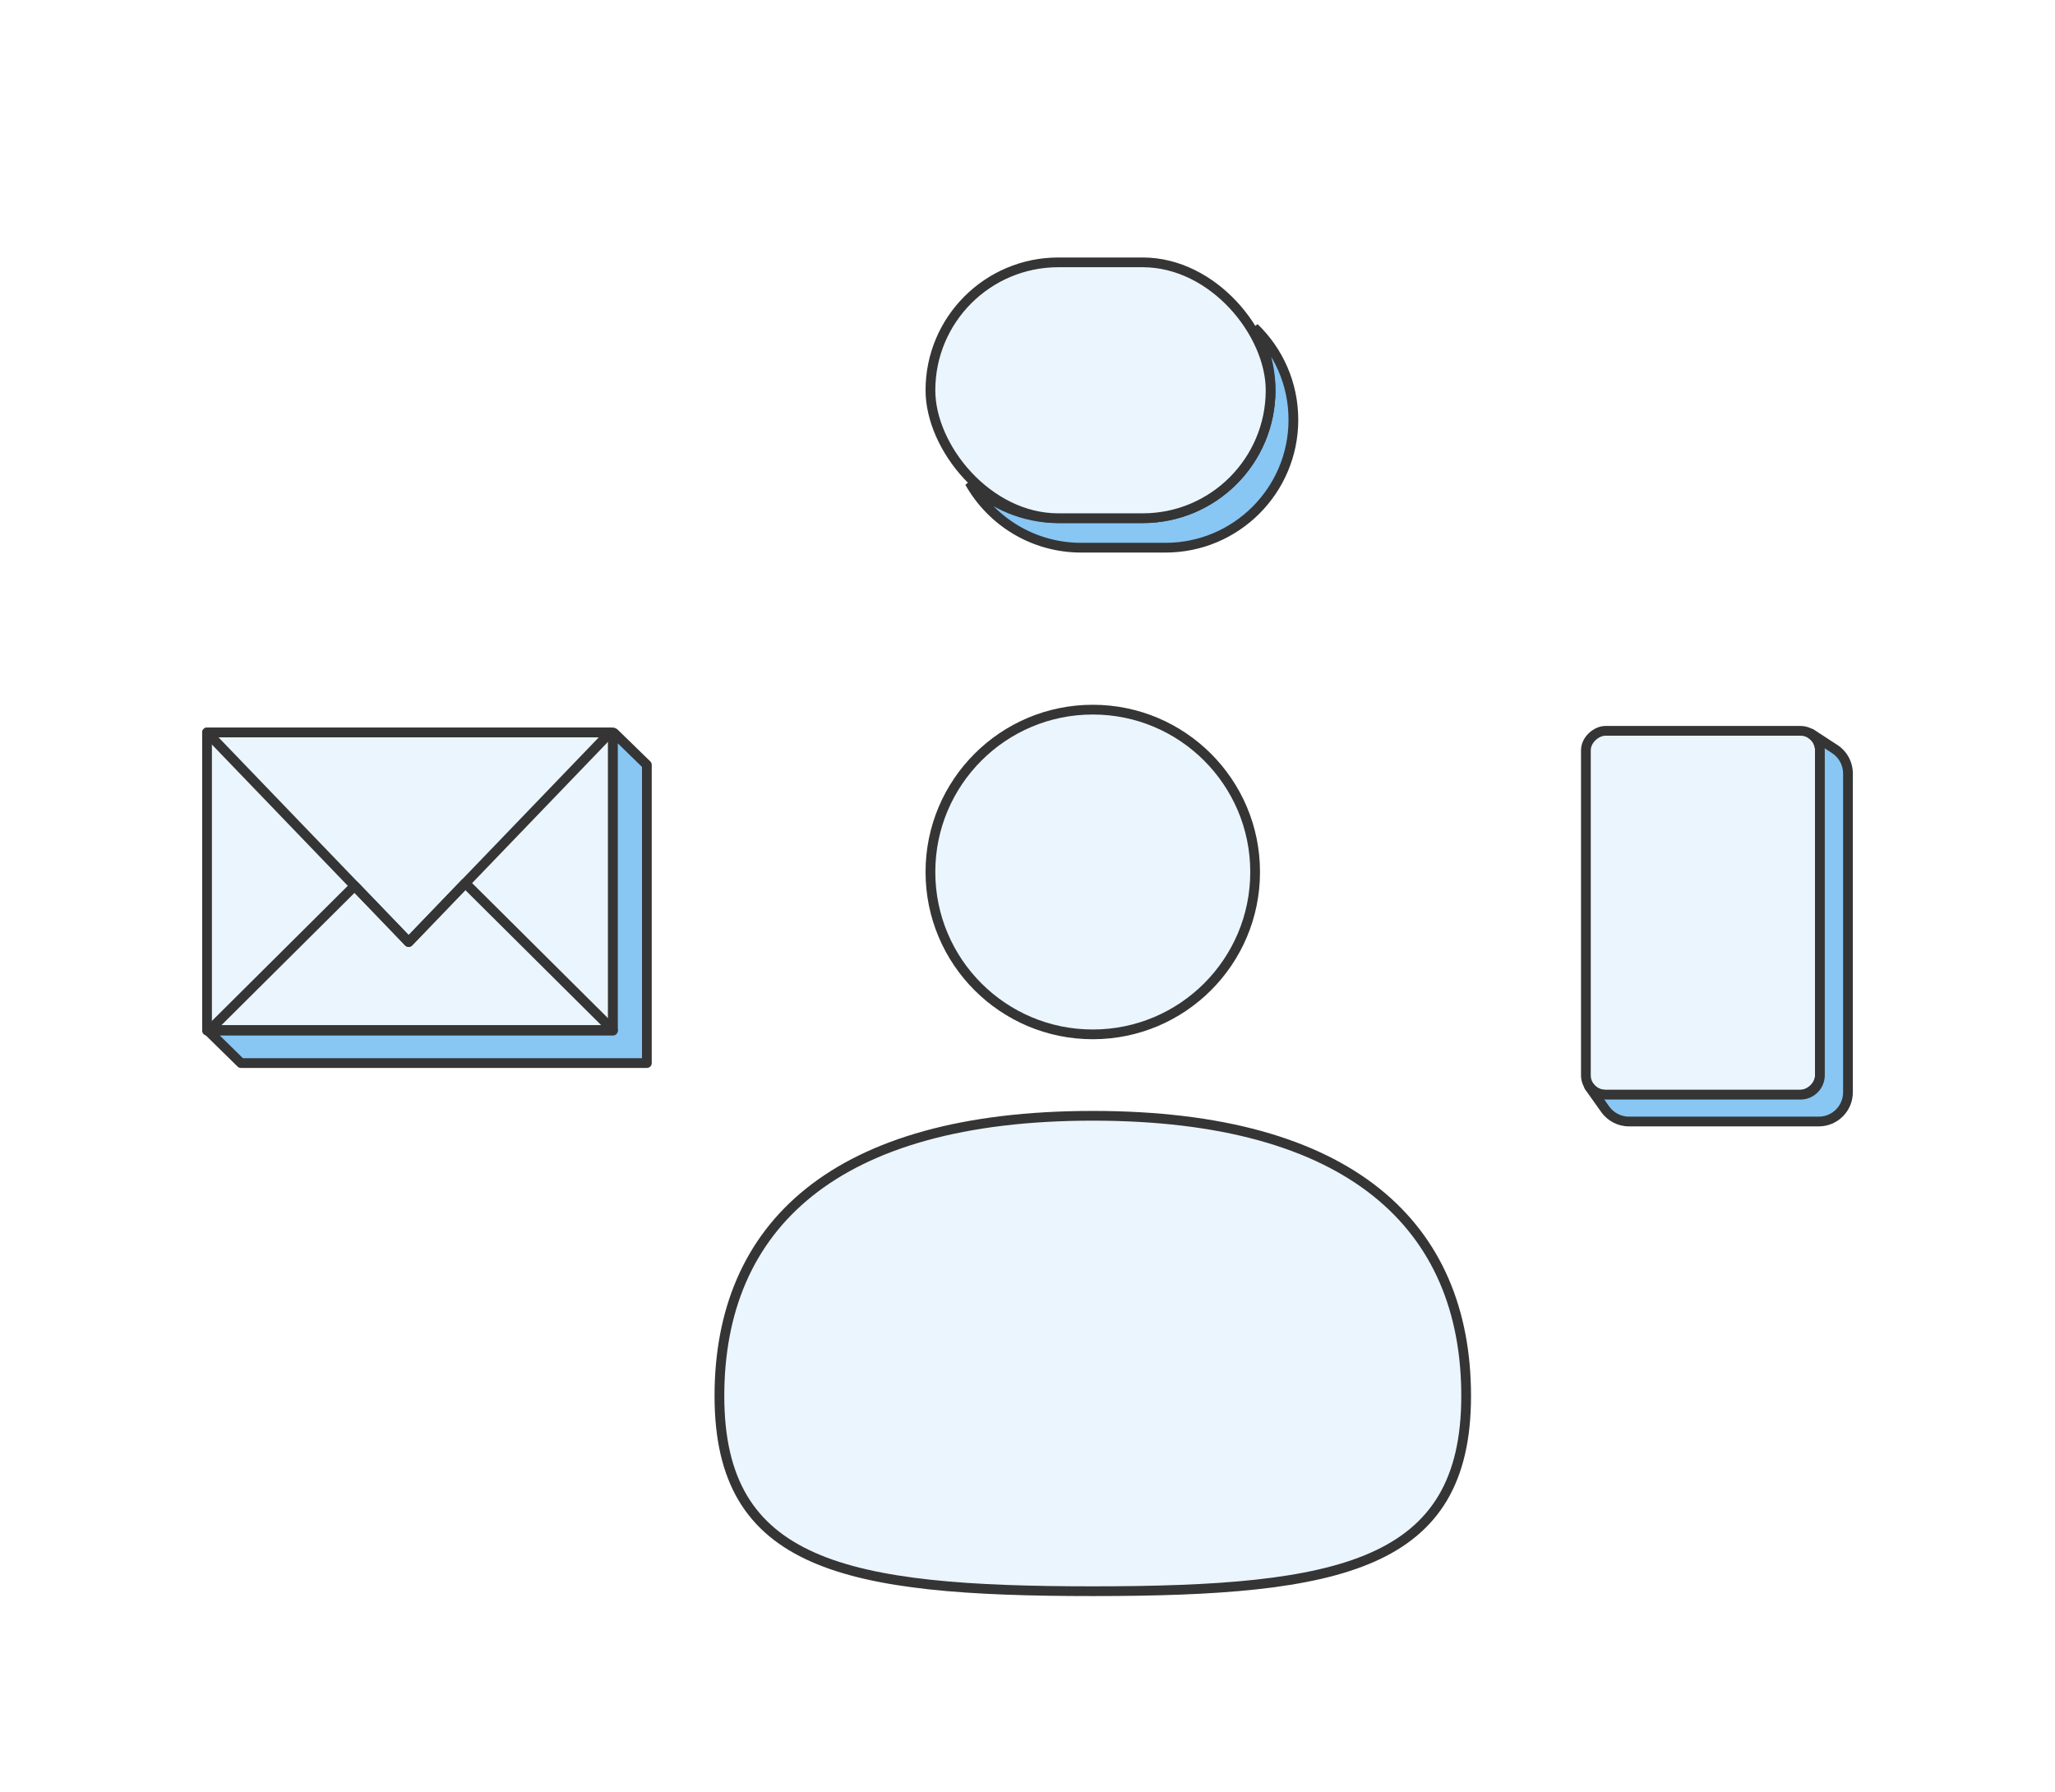 <svg width="211" height="184" viewBox="0 0 211 184" fill="none" xmlns="http://www.w3.org/2000/svg">
<g filter="url(#filter0_d_11647_11405)">
<circle cx="110.203" cy="85.532" r="16.67" fill="#EBF5FD" stroke="#353535"/>
<path d="M148.539 139.335C148.539 156.741 135.692 159.375 110.203 159.375C84.713 159.375 71.867 156.741 71.867 139.335C71.867 121.929 83.658 110.563 110.203 110.563C136.747 110.563 148.539 121.929 148.539 139.335Z" fill="#EBF5FD" stroke="#353535"/>
<rect x="19.258" y="71.203" width="41.677" height="30.62" fill="#EBF5FD" stroke="#353535" stroke-linejoin="round"/>
<path d="M64.418 74.531V105.151H22.741L19.415 101.886L19.501 101.822H60.935V71.376L61.074 71.273L64.418 74.531Z" fill="#88C6F4"/>
<path d="M64.418 74.531H64.918C64.918 74.396 64.864 74.267 64.767 74.173L64.418 74.531ZM64.418 105.151V105.651C64.694 105.651 64.918 105.428 64.918 105.151H64.418ZM22.741 105.151L22.391 105.508C22.484 105.6 22.61 105.651 22.741 105.651V105.151ZM19.415 101.886L19.118 101.484C19 101.571 18.927 101.705 18.916 101.851C18.906 101.997 18.96 102.14 19.065 102.243L19.415 101.886ZM19.501 101.822V101.322C19.394 101.322 19.29 101.357 19.204 101.42L19.501 101.822ZM60.935 101.822V102.322C61.211 102.322 61.435 102.098 61.435 101.822H60.935ZM60.935 71.376L60.639 70.973C60.51 71.067 60.435 71.217 60.435 71.376H60.935ZM61.074 71.273L61.423 70.915C61.248 70.745 60.975 70.726 60.778 70.87L61.074 71.273ZM64.418 74.531H63.918V105.151H64.418H64.918V74.531H64.418ZM64.418 105.151V104.651H22.741V105.151V105.651H64.418V105.151ZM22.741 105.151L23.091 104.795L19.765 101.529L19.415 101.886L19.065 102.243L22.391 105.508L22.741 105.151ZM19.415 101.886L19.712 102.288L19.798 102.224L19.501 101.822L19.204 101.42L19.118 101.484L19.415 101.886ZM19.501 101.822V102.322H60.935V101.822V101.322H19.501V101.822ZM60.935 101.822H61.435V71.376H60.935H60.435V101.822H60.935ZM60.935 71.376L61.23 71.779L61.37 71.677L61.074 71.273L60.778 70.87L60.639 70.973L60.935 71.376ZM61.074 71.273L60.725 71.632L64.069 74.889L64.418 74.531L64.767 74.173L61.423 70.915L61.074 71.273Z" fill="#353535"/>
<path d="M60.934 101.752L60.934 102.252C61.137 102.252 61.319 102.13 61.396 101.942C61.474 101.755 61.43 101.54 61.287 101.397L60.934 101.752ZM19.533 101.752L19.18 101.397C19.037 101.54 18.993 101.755 19.07 101.942C19.148 102.13 19.33 102.252 19.533 102.252L19.533 101.752ZM34.412 86.958L34.772 86.611C34.679 86.514 34.551 86.459 34.417 86.458C34.283 86.456 34.154 86.509 34.059 86.603L34.412 86.958ZM39.959 92.724L39.598 93.071C39.692 93.169 39.822 93.224 39.959 93.224C40.094 93.224 40.225 93.169 40.319 93.071L39.959 92.724ZM45.773 86.678L46.126 86.324C46.03 86.229 45.901 86.177 45.767 86.178C45.633 86.18 45.505 86.235 45.413 86.332L45.773 86.678ZM60.934 101.752L60.934 101.252L19.533 101.252L19.533 101.752L19.533 102.252L60.934 102.252L60.934 101.752ZM19.533 101.752L19.885 102.106L34.764 87.312L34.412 86.958L34.059 86.603L19.18 101.397L19.533 101.752ZM34.412 86.958L34.051 87.304L39.598 93.071L39.959 92.724L40.319 92.378L34.772 86.611L34.412 86.958ZM39.959 92.724L40.319 93.071L46.133 87.025L45.773 86.678L45.413 86.332L39.598 92.378L39.959 92.724ZM45.773 86.678L45.42 87.033L60.582 102.106L60.934 101.752L61.287 101.397L46.126 86.324L45.773 86.678Z" fill="#353535"/>
<path d="M39.959 92.724L60.659 71.203L19.258 71.203L39.959 92.724Z" stroke="#353535" stroke-linejoin="round"/>
<rect x="184.862" y="71.037" width="37.36" height="24.03" rx="2" transform="rotate(90 184.862 71.037)" fill="#EBF5FD" stroke="#353535" stroke-linejoin="round"/>
<path d="M186.38 72.904C187.23 73.458 187.743 74.404 187.743 75.419V108.151C187.743 109.808 186.4 111.151 184.743 111.151H165.262C164.29 111.151 163.378 110.681 162.816 109.888L161.152 107.545L161.171 107.512C161.53 108.046 162.14 108.396 162.831 108.396H182.862C183.966 108.396 184.862 107.501 184.862 106.396V73.036C184.861 72.329 184.495 71.71 183.942 71.354L183.959 71.328L186.38 72.904Z" fill="#88C6F4"/>
<path d="M186.38 72.904L186.107 73.323L186.107 73.323L186.38 72.904ZM187.743 75.419H187.243H187.743ZM187.743 108.151H188.243H187.743ZM184.743 111.151V111.651H184.743L184.743 111.151ZM165.262 111.151V111.651V111.151ZM162.816 109.888L162.408 110.178L162.408 110.178L162.816 109.888ZM161.152 107.545L160.724 107.286C160.621 107.456 160.629 107.672 160.744 107.834L161.152 107.545ZM161.171 107.512L161.586 107.233C161.491 107.092 161.33 107.009 161.159 107.013C160.989 107.017 160.832 107.107 160.744 107.253L161.171 107.512ZM162.831 108.396L162.831 108.896H162.831V108.396ZM182.862 108.396V107.896V108.396ZM184.862 106.396L185.362 106.396V106.396H184.862ZM184.862 73.036H185.362V73.036L184.862 73.036ZM183.942 71.354L183.526 71.077C183.451 71.188 183.425 71.325 183.452 71.456C183.48 71.588 183.558 71.702 183.671 71.775L183.942 71.354ZM183.959 71.328L184.232 70.909C184.002 70.759 183.695 70.823 183.543 71.05L183.959 71.328ZM186.38 72.904L186.107 73.323C186.816 73.784 187.243 74.573 187.243 75.419H187.743H188.243C188.243 74.235 187.645 73.131 186.653 72.485L186.38 72.904ZM187.743 75.419H187.243V108.151H187.743H188.243V75.419H187.743ZM187.743 108.151H187.243C187.243 109.532 186.124 110.651 184.743 110.651L184.743 111.151L184.743 111.651C186.676 111.651 188.243 110.084 188.243 108.151H187.743ZM184.743 111.151V110.651H165.262V111.151V111.651H184.743V111.151ZM165.262 111.151V110.651C164.452 110.651 163.692 110.259 163.223 109.599L162.816 109.888L162.408 110.178C163.065 111.102 164.128 111.651 165.262 111.651V111.151ZM162.816 109.888L163.223 109.599L161.559 107.255L161.152 107.545L160.744 107.834L162.408 110.178L162.816 109.888ZM161.152 107.545L161.579 107.804L161.599 107.772L161.171 107.512L160.744 107.253L160.724 107.286L161.152 107.545ZM161.171 107.512L160.756 107.792C161.205 108.457 161.967 108.896 162.831 108.896L162.831 108.396L162.831 107.896C162.313 107.896 161.856 107.634 161.586 107.233L161.171 107.512ZM162.831 108.396V108.896H182.862V108.396V107.896H162.831V108.396ZM182.862 108.396V108.896C184.242 108.896 185.362 107.777 185.362 106.396L184.862 106.396L184.362 106.396C184.362 107.225 183.69 107.896 182.862 107.896V108.396ZM184.862 106.396H185.362V73.036H184.862H184.362V106.396H184.862ZM184.862 73.036L185.362 73.036C185.361 72.152 184.902 71.377 184.212 70.934L183.942 71.354L183.671 71.775C184.088 72.043 184.361 72.507 184.362 73.036L184.862 73.036ZM183.942 71.354L184.358 71.632L184.375 71.605L183.959 71.328L183.543 71.05L183.526 71.077L183.942 71.354ZM183.959 71.328L183.686 71.747L186.107 73.323L186.38 72.904L186.653 72.485L184.232 70.909L183.959 71.328Z" fill="#353535"/>
<path d="M126.78 29.641C129.259 32.03 130.8 35.385 130.801 39.099C130.801 46.353 124.92 52.234 117.666 52.234H109.009C104.09 52.234 99.804 49.53 97.553 45.528C99.915 47.805 103.128 49.206 106.668 49.206H115.325C122.579 49.206 128.46 43.326 128.46 36.072C128.46 33.736 127.849 31.542 126.78 29.641Z" fill="#88C6F4"/>
<path d="M126.78 29.641L127.127 29.281L126.344 29.886L126.78 29.641ZM130.801 39.099H131.301V39.099L130.801 39.099ZM97.553 45.528L97.9 45.168L97.118 45.773L97.553 45.528ZM106.668 49.206L106.668 49.706H106.668V49.206ZM128.46 36.072L128.96 36.072V36.072H128.46ZM126.78 29.641L126.433 30.001C128.818 32.3 130.3 35.526 130.301 39.099L130.801 39.099L131.301 39.099C131.3 35.243 129.699 31.761 127.127 29.281L126.78 29.641ZM130.801 39.099H130.301C130.301 46.077 124.644 51.734 117.666 51.734V52.234V52.734C125.196 52.734 131.301 46.629 131.301 39.099H130.801ZM117.666 52.234V51.734H109.009V52.234V52.734H117.666V52.234ZM109.009 52.234V51.734C104.278 51.734 100.155 49.134 97.989 45.283L97.553 45.528L97.118 45.773C99.453 49.926 103.902 52.734 109.009 52.734V52.234ZM97.553 45.528L97.206 45.888C99.658 48.251 102.993 49.706 106.668 49.706L106.668 49.206L106.668 48.706C103.262 48.706 100.173 47.359 97.9 45.168L97.553 45.528ZM106.668 49.206V49.706H115.325V49.206V48.706H106.668V49.206ZM115.325 49.206V49.706C122.855 49.706 128.96 43.602 128.96 36.072L128.46 36.072L127.96 36.072C127.96 43.05 122.303 48.706 115.325 48.706V49.206ZM128.46 36.072H128.96C128.96 33.647 128.326 31.37 127.216 29.396L126.78 29.641L126.344 29.886C127.373 31.714 127.96 33.824 127.96 36.072H128.46Z" fill="#353535"/>
<rect x="93.533" y="22.937" width="34.927" height="26.269" rx="13.135" fill="#EBF5FD" stroke="#353535"/>
</g>
<defs>
<filter id="filter0_d_11647_11405" x="-4.743" y="-15.063" width="220" height="220" filterUnits="userSpaceOnUse" color-interpolation-filters="sRGB">
<feFlood flood-opacity="0" result="BackgroundImageFix"/>
<feColorMatrix in="SourceAlpha" type="matrix" values="0 0 0 0 0 0 0 0 0 0 0 0 0 0 0 0 0 0 127 0" result="hardAlpha"/>
<feOffset dx="2" dy="4"/>
<feGaussianBlur stdDeviation="10"/>
<feComposite in2="hardAlpha" operator="out"/>
<feColorMatrix type="matrix" values="0 0 0 0 0 0 0 0 0 0 0 0 0 0 0 0 0 0 0.1 0"/>
<feBlend mode="normal" in2="BackgroundImageFix" result="effect1_dropShadow_11647_11405"/>
<feBlend mode="normal" in="SourceGraphic" in2="effect1_dropShadow_11647_11405" result="shape"/>
</filter>
</defs>
</svg>
